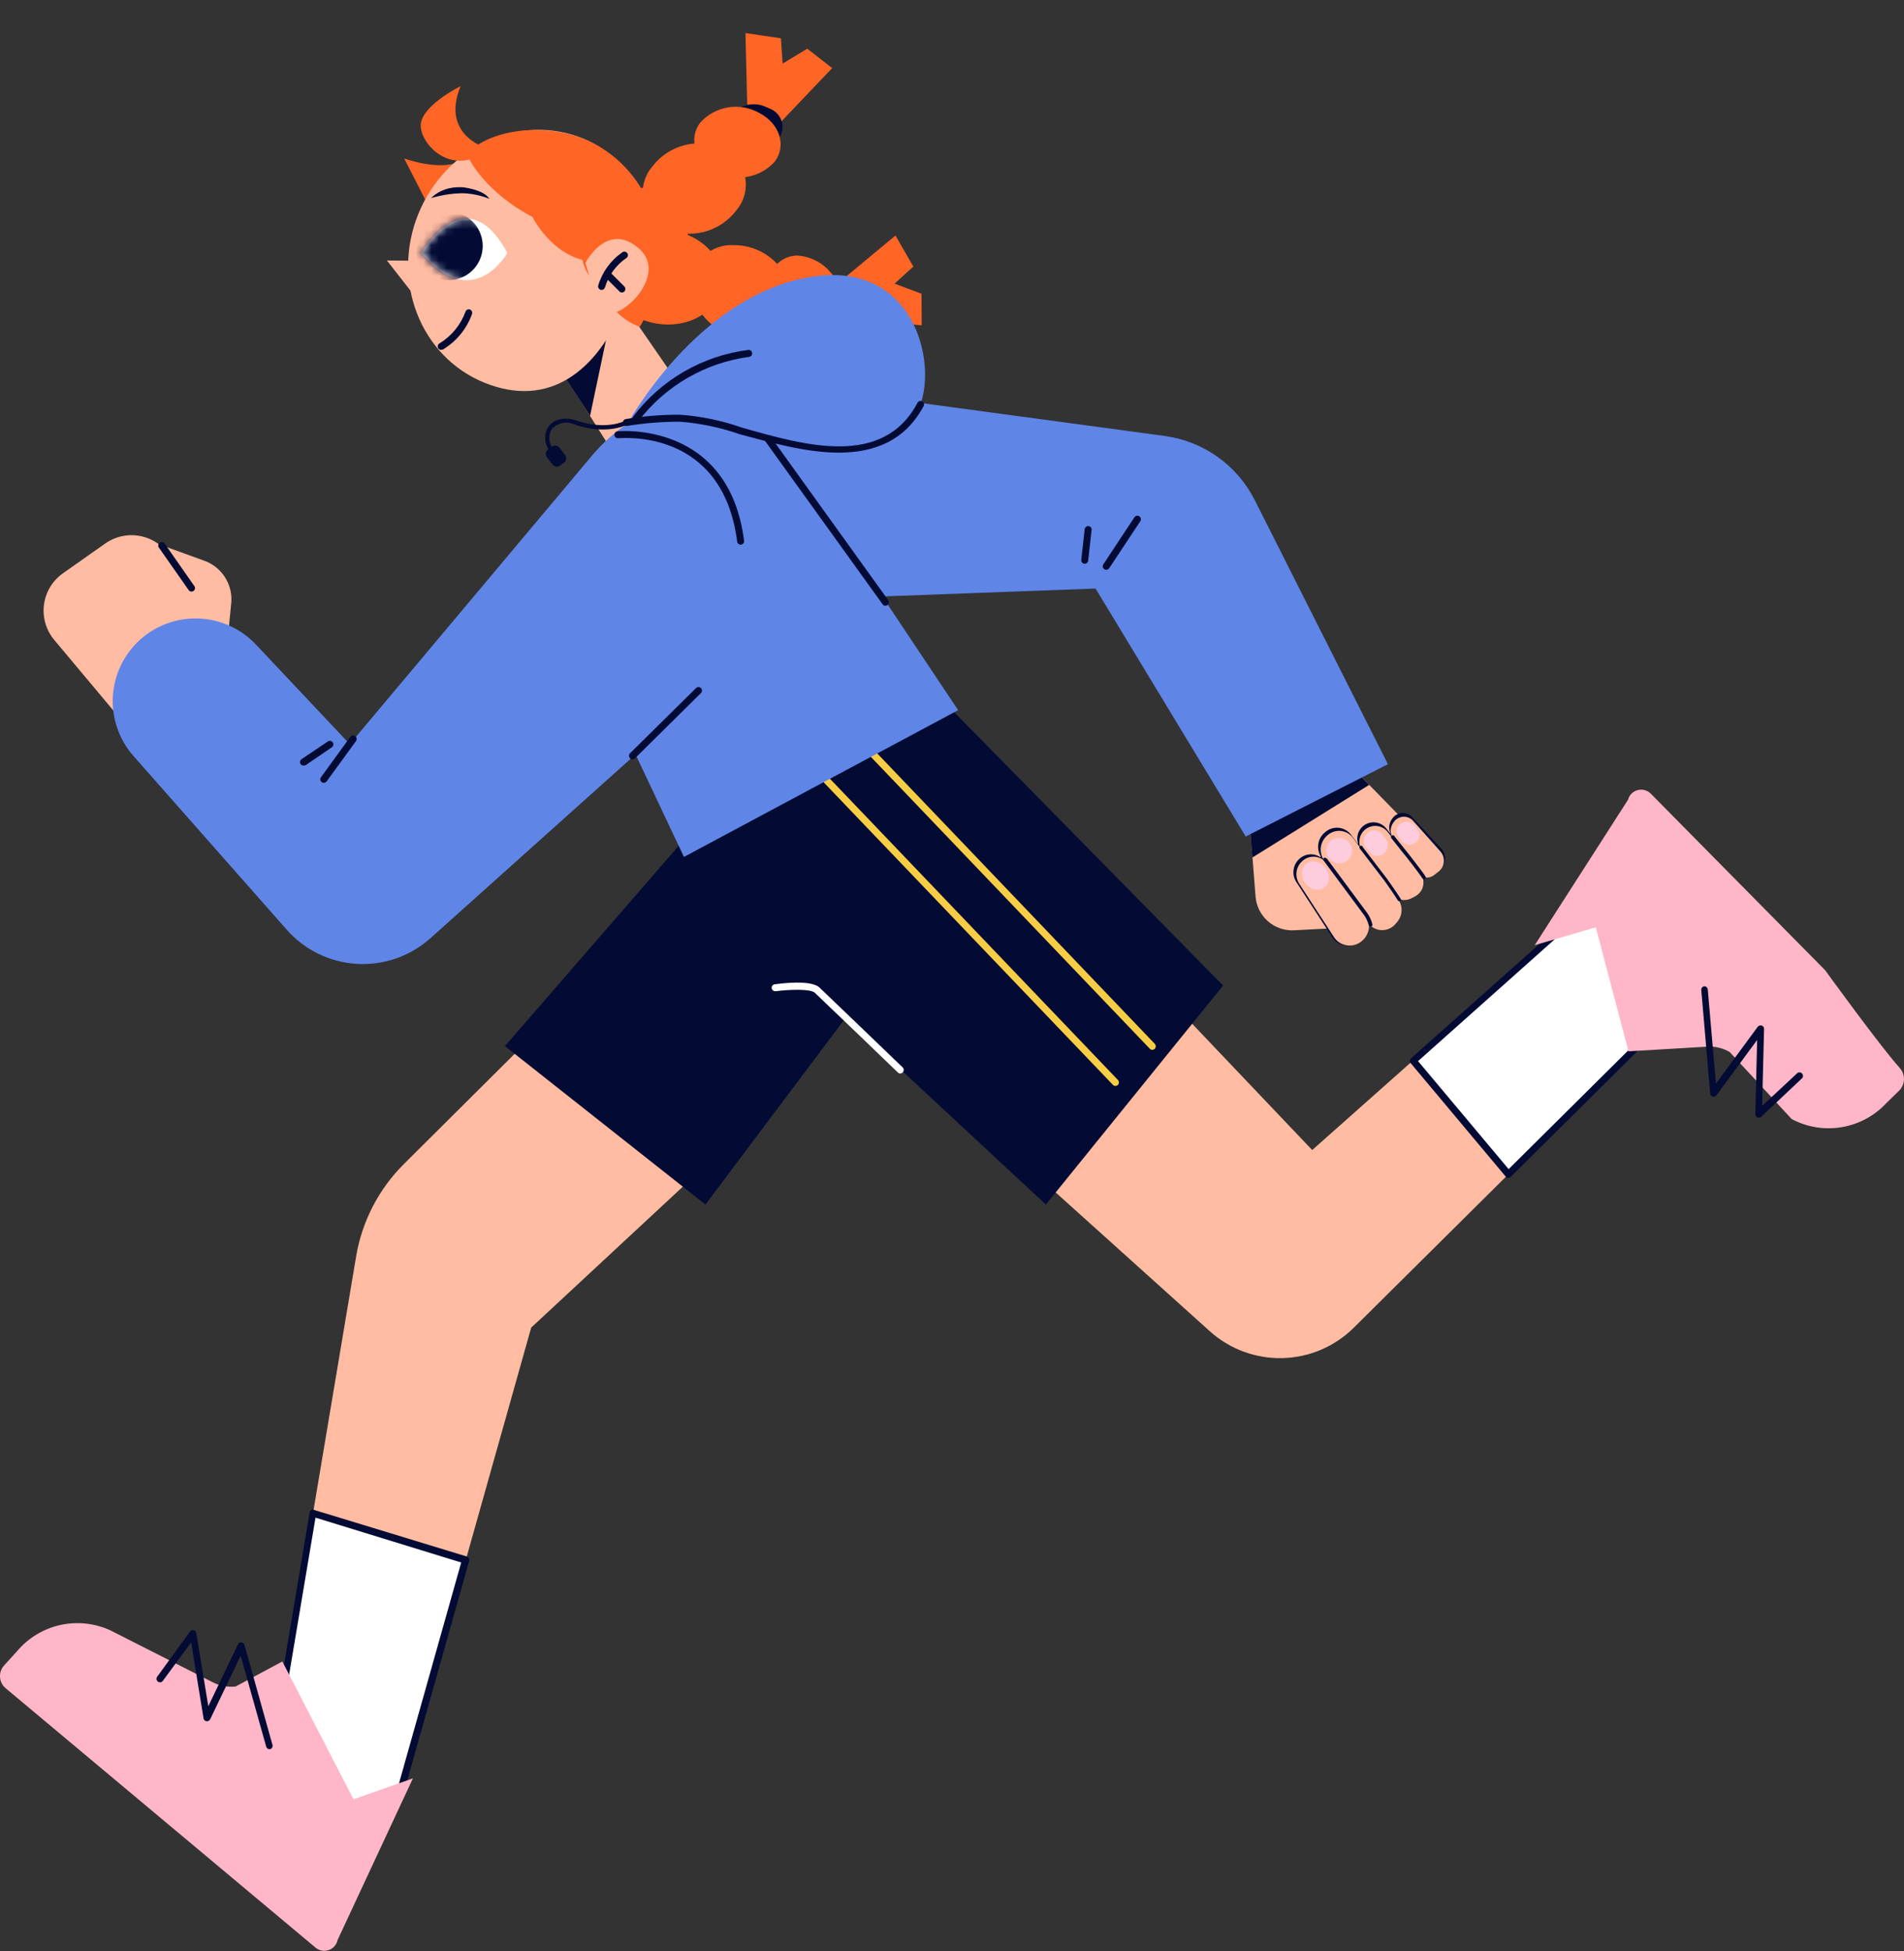 <?xml version="1.0" encoding="UTF-8"?> <svg xmlns="http://www.w3.org/2000/svg" width="245" height="251" viewBox="0 0 245 251" fill="none"><rect x="0" y="0" width="245" height="251" fill="#333333" stroke="none"/> <path d="M161.347 103.187L160.543 101.509L170.408 95.047L183.609 108.57L170.624 117.717L171.704 119.396L166.544 119.672C165.315 119.745 164.107 119.336 163.177 118.532C162.246 117.728 161.667 116.592 161.563 115.368L160.507 101.856L161.347 103.187Z" fill="#FFBCA2"></path> <path d="M160.542 101.509L170.407 95.059L176.18 100.969L161.154 110.308L160.494 101.856L161.346 103.187L160.542 101.509Z" fill="#030B34"></path> <path d="M52.005 20.383C52.005 20.383 56.469 22.025 59.109 20.802C61.749 19.58 55.377 26.965 55.377 26.965L52.005 20.383Z" fill="#FF6525"></path> <path d="M79.919 38.652L87.168 49.154L78.563 57.69L70.594 45.054L79.919 38.652Z" fill="#FFBCA2"></path> <path d="M72.05 47.488L78.062 43.352L75.926 53.494L72.05 47.488Z" fill="#030B34"></path> <path d="M80.349 39.191C83.853 30.523 83.277 21.208 75.068 17.839C66.859 14.47 57.342 18.858 53.826 27.526C50.31 36.194 54.126 45.916 62.347 49.237C70.568 52.558 76.832 47.859 80.349 39.191Z" fill="#FFBCA2"></path> <path d="M53.658 33.544L49.782 33.508L54.234 39.191L53.658 33.544Z" fill="#FFBCA2"></path> <path d="M54.236 32.539C54.236 32.539 59.961 22.625 65.277 32.539C65.277 32.587 60.813 40.404 54.236 32.539Z" fill="white"></path> <path d="M62.961 19.182C62.961 19.182 56.588 17.624 59.264 11.09C59.264 11.09 54.848 13.248 54.2 15.633C53.552 18.019 57.932 23.234 62.961 19.182Z" fill="#FF6525"></path> <path d="M75.071 17.842C83.279 21.163 87.072 30.885 83.591 39.553C83.234 40.411 82.813 41.24 82.331 42.035C77.219 40.26 76.127 33.643 75.479 33.547C70.906 32.731 68.506 27.9 68.506 27.9C62.769 24.927 60.105 20.503 60.105 19.628C64.329 15.935 71.182 16.271 75.071 17.842Z" fill="#FF6525"></path> <path d="M108.185 36.143L115.227 30.298L117.526 34.296L115.108 36.486L118.576 37.788L118.6 41.849L108.746 40.928L108.185 36.143Z" fill="#FF6525"></path> <path d="M78.302 36.854C77.295 33.498 79.618 30.294 83.556 29.645C87.494 28.996 91.586 31.1 92.647 34.408C93.709 37.717 91.341 40.979 87.403 41.628C83.465 42.278 79.374 40.173 78.302 36.854Z" fill="#FF6525"></path> <path d="M101.816 37.317C101.411 35.647 100.45 34.164 99.09 33.112C97.731 32.061 96.053 31.503 94.335 31.532C93.555 31.498 92.777 31.643 92.061 31.955C91.345 32.266 90.71 32.737 90.203 33.33C89.695 33.924 89.33 34.625 89.133 35.38C88.937 36.136 88.915 36.926 89.07 37.692C89.469 39.373 90.432 40.868 91.798 41.926C93.164 42.984 94.852 43.544 96.58 43.51C97.361 43.54 98.138 43.392 98.853 43.076C99.569 42.761 100.203 42.287 100.707 41.69C101.212 41.093 101.574 40.389 101.766 39.632C101.958 38.874 101.975 38.083 101.816 37.317Z" fill="#FF6525"></path> <path d="M107.35 42.068L105.771 35.458C106.608 35.434 107.428 35.702 108.09 36.215C108.753 36.728 109.217 37.455 109.404 38.271L109.534 38.773C109.649 39.135 109.682 39.517 109.629 39.893C109.577 40.269 109.441 40.628 109.231 40.944C109.022 41.26 108.744 41.525 108.418 41.72C108.093 41.914 107.728 42.033 107.35 42.068Z" fill="#030B34"></path> <path d="M108.26 38.059C108.045 36.675 107.363 35.405 106.328 34.461C105.293 33.516 103.966 32.954 102.568 32.867C99.984 32.929 98.34 35.367 98.892 38.312C99.107 39.697 99.789 40.966 100.824 41.91C101.859 42.855 103.186 43.417 104.584 43.504C107.158 43.431 108.823 40.995 108.26 38.059Z" fill="#FF6525"></path> <path d="M96.147 13.401L95.923 4.252L100.486 4.925L100.706 8.18L103.877 6.265L107.079 8.762L100.25 15.926L96.147 13.401Z" fill="#FF6525"></path> <path d="M78.189 37.294C74.931 36.005 73.855 32.197 75.786 28.704C77.717 25.21 81.904 23.303 85.159 24.52C88.413 25.737 89.507 29.617 87.576 33.11C85.645 36.603 81.458 38.51 78.189 37.294Z" fill="#FF6525"></path> <path d="M93.122 19.128C91.56 18.41 89.801 18.246 88.133 18.661C86.465 19.077 84.988 20.048 83.945 21.415C83.436 22.006 83.068 22.706 82.869 23.461C82.669 24.216 82.645 25.006 82.796 25.772C82.948 26.538 83.271 27.259 83.743 27.882C84.214 28.504 84.821 29.011 85.518 29.364C87.085 30.093 88.854 30.263 90.532 29.846C92.209 29.43 93.693 28.452 94.738 27.075C95.245 26.481 95.611 25.779 95.807 25.022C96.002 24.265 96.023 23.474 95.867 22.708C95.712 21.942 95.383 21.221 94.908 20.601C94.432 19.981 93.822 19.477 93.122 19.128Z" fill="#FF6525"></path> <path d="M100.279 17.728L94.112 14.871C94.613 14.199 95.331 13.722 96.144 13.52C96.957 13.318 97.815 13.404 98.572 13.763L99.047 13.972C99.402 14.105 99.722 14.317 99.984 14.591C100.247 14.865 100.444 15.194 100.563 15.555C100.681 15.915 100.717 16.297 100.668 16.674C100.619 17.05 100.486 17.41 100.279 17.728Z" fill="#030B34"></path> <path d="M97.698 14.53C96.478 13.841 95.059 13.589 93.676 13.817C92.293 14.044 91.03 14.737 90.095 15.78C88.543 17.847 89.438 20.647 92.091 22.039C93.311 22.729 94.73 22.98 96.112 22.753C97.495 22.526 98.758 21.833 99.694 20.789C101.231 18.724 100.35 15.908 97.698 14.53Z" fill="#FF6525"></path> <path d="M75.325 33.819C75.325 33.819 78.181 28.268 82.346 32.092C85.946 35.437 79.874 41.575 77.221 40.257L75.325 33.819Z" fill="#FFBCA2"></path> <path d="M77.413 37.298C77.517 37.297 77.617 37.261 77.698 37.196C77.779 37.13 77.835 37.039 77.857 36.938C78.312 35.414 79.278 34.094 80.593 33.197C80.643 33.166 80.687 33.124 80.721 33.076C80.755 33.027 80.779 32.972 80.791 32.914C80.803 32.855 80.804 32.795 80.793 32.737C80.781 32.679 80.758 32.623 80.725 32.574C80.659 32.475 80.556 32.406 80.44 32.381C80.323 32.356 80.202 32.378 80.101 32.442C78.591 33.473 77.485 34.994 76.969 36.746C76.947 36.863 76.971 36.985 77.035 37.085C77.1 37.185 77.201 37.257 77.317 37.286L77.413 37.298Z" fill="#030B34"></path> <path d="M80.02 37.622C80.08 37.624 80.14 37.613 80.196 37.591C80.252 37.568 80.302 37.534 80.344 37.49C80.424 37.404 80.469 37.291 80.469 37.173C80.469 37.055 80.424 36.942 80.344 36.855L78.688 35.201C78.601 35.121 78.488 35.076 78.37 35.076C78.252 35.076 78.138 35.121 78.052 35.201C78.009 35.242 77.976 35.291 77.953 35.346C77.93 35.401 77.918 35.459 77.918 35.518C77.918 35.578 77.93 35.636 77.953 35.691C77.976 35.745 78.009 35.795 78.052 35.836L79.708 37.49C79.748 37.534 79.796 37.568 79.85 37.59C79.903 37.613 79.962 37.624 80.02 37.622Z" fill="#030B34"></path> <path d="M56.781 44.97C56.848 44.981 56.917 44.981 56.985 44.97C58.728 43.922 60.055 42.304 60.741 40.391C60.78 40.278 60.773 40.154 60.721 40.046C60.669 39.939 60.577 39.856 60.465 39.815C60.41 39.796 60.352 39.788 60.293 39.792C60.235 39.795 60.178 39.811 60.126 39.836C60.074 39.862 60.027 39.897 59.988 39.941C59.95 39.985 59.92 40.036 59.901 40.091C59.283 41.777 58.117 43.208 56.589 44.155C56.493 44.196 56.415 44.269 56.368 44.361C56.32 44.453 56.307 44.559 56.33 44.66C56.353 44.762 56.41 44.852 56.493 44.915C56.575 44.978 56.677 45.01 56.781 45.006V44.97Z" fill="#030B34"></path> <mask id="mask0_1443_19621" style="mask-type:alpha" maskUnits="userSpaceOnUse" x="54" y="28" width="12" height="9"> <path d="M54.24 32.539C54.24 32.539 59.965 22.625 65.281 32.539C65.281 32.587 60.817 40.404 54.24 32.539Z" fill="white"></path> </mask> <g mask="url(#mask0_1443_19621)"> <path d="M53.28 31.638C53.28 32.511 53.539 33.364 54.025 34.09C54.51 34.815 55.2 35.38 56.007 35.714C56.814 36.048 57.702 36.136 58.558 35.965C59.415 35.795 60.202 35.375 60.82 34.758C61.437 34.141 61.858 33.355 62.028 32.499C62.199 31.643 62.111 30.756 61.777 29.95C61.443 29.144 60.877 28.455 60.151 27.97C59.424 27.485 58.57 27.227 57.697 27.227C56.526 27.227 55.402 27.691 54.574 28.519C53.746 29.346 53.28 30.468 53.28 31.638Z" fill="#030B34"></path> </g> <path d="M15.508 92.504L6.975 82.314C6.455 81.692 6.069 80.969 5.843 80.19C5.616 79.411 5.553 78.594 5.658 77.79C5.763 76.986 6.033 76.212 6.452 75.518C6.871 74.823 7.429 74.223 8.092 73.754L13.54 69.918C14.216 69.443 14.984 69.115 15.795 68.957C16.606 68.799 17.441 68.812 18.246 68.998C19.051 69.183 19.808 69.536 20.467 70.034C21.127 70.531 21.674 71.161 22.073 71.884L27.27 81.331L15.508 92.504Z" fill="#FFBCA2"></path> <path d="M29.343 81.776L29.775 77.364C29.832 76.194 29.498 75.038 28.827 74.077C28.156 73.116 27.186 72.404 26.067 72.053L19.094 69.523L24.183 81.212L29.343 81.776Z" fill="#FFBCA2"></path> <path d="M68.846 132.957L51.972 149.741C48.734 152.96 46.586 157.11 45.828 161.61L35.866 220.918L51.552 230.449L68.354 170.781L91.156 149.597L68.846 132.957Z" fill="#FFBCA2"></path> <path d="M130.086 148.218L155.673 171.249C158.231 173.553 161.576 174.791 165.02 174.708C168.464 174.626 171.746 173.229 174.191 170.805L212.223 133.077L201.253 119.17L168.85 147.943L146.048 123.965L130.086 148.218Z" fill="#FFBCA2"></path> <path d="M157.383 126.781L122.579 91.414L88.376 107.599L64.973 134.573L90.776 154.954L108.778 130.977L134.58 154.954L157.383 126.781Z" fill="#030B34"></path> <path d="M148.275 135.052C148.363 135.051 148.449 135.024 148.522 134.974C148.595 134.925 148.652 134.855 148.687 134.774C148.721 134.693 148.731 134.603 148.716 134.517C148.7 134.43 148.66 134.349 148.599 134.285L112.487 96.509C112.446 96.466 112.397 96.432 112.343 96.409C112.289 96.385 112.231 96.372 112.172 96.371C112.113 96.37 112.054 96.381 111.999 96.402C111.944 96.424 111.894 96.456 111.851 96.497C111.809 96.538 111.775 96.587 111.751 96.641C111.727 96.695 111.715 96.753 111.714 96.812C111.712 96.871 111.723 96.93 111.744 96.985C111.766 97.04 111.798 97.09 111.839 97.132L147.951 134.908C147.992 134.954 148.042 134.99 148.098 135.015C148.153 135.04 148.214 135.053 148.275 135.052Z" fill="#F8CD46"></path> <path d="M143.535 139.694C143.652 139.689 143.763 139.642 143.847 139.562C143.93 139.477 143.977 139.363 143.977 139.244C143.977 139.125 143.93 139.011 143.847 138.926L106.703 100.083C106.662 100.04 106.614 100.006 106.559 99.983C106.505 99.959 106.447 99.947 106.388 99.945C106.329 99.944 106.27 99.955 106.215 99.976C106.16 99.998 106.11 100.03 106.067 100.071C106.025 100.112 105.991 100.161 105.967 100.215C105.944 100.269 105.931 100.327 105.93 100.386C105.929 100.445 105.939 100.504 105.961 100.559C105.982 100.614 106.014 100.664 106.055 100.706L143.199 139.55C143.241 139.597 143.293 139.634 143.351 139.659C143.409 139.684 143.472 139.696 143.535 139.694Z" fill="#F8CD46"></path> <path d="M76.211 58.566L45.008 95.73L32.922 82.903C31.013 80.881 28.389 79.684 25.609 79.567C22.828 79.451 20.113 80.424 18.041 82.279C15.953 84.156 14.69 86.779 14.525 89.58C14.361 92.381 15.31 95.134 17.165 97.241L36.895 119.6C38.032 120.89 39.414 121.942 40.961 122.697C42.507 123.451 44.188 123.892 45.906 123.994C47.624 124.097 49.345 123.859 50.971 123.294C52.596 122.729 54.093 121.848 55.377 120.703L81.779 97.049L88.008 110.237L123.292 91.355L113.535 76.728L140.97 75.709L160.292 107.611L178.594 98.308L161.456 64.332C160.34 62.122 158.702 60.217 156.685 58.779C154.667 57.343 152.33 56.417 149.875 56.084L96.661 48.891L87.132 51.552C82.868 52.739 79.062 55.183 76.211 58.566Z" fill="#5F85E7"></path> <path d="M80.6 54.765C80.6 54.765 89.709 37.813 104.603 35.583C119.497 33.353 121.405 50.773 116.88 54.453C107.759 61.778 94.33 53.722 87.537 53.722C85.197 53.846 82.874 54.195 80.6 54.765Z" fill="#5F85E7"></path> <path d="M81.816 54.321C81.885 54.321 81.954 54.304 82.017 54.273C82.079 54.242 82.133 54.197 82.176 54.141C83.893 51.9 86.037 50.018 88.483 48.605C90.93 47.192 93.631 46.274 96.433 45.905C96.54 45.881 96.635 45.819 96.7 45.731C96.765 45.642 96.796 45.534 96.788 45.424C96.779 45.315 96.731 45.212 96.653 45.136C96.574 45.059 96.471 45.013 96.361 45.006C93.425 45.367 90.592 46.316 88.031 47.794C85.471 49.273 83.234 51.252 81.456 53.614C81.42 53.66 81.394 53.713 81.379 53.77C81.364 53.826 81.36 53.885 81.368 53.943C81.376 54.001 81.395 54.057 81.424 54.107C81.454 54.158 81.493 54.202 81.54 54.237C81.62 54.294 81.717 54.323 81.816 54.321Z" fill="#030B34"></path> <path d="M113.932 77.928C114.024 77.926 114.113 77.892 114.184 77.832C114.232 77.799 114.273 77.756 114.305 77.706C114.337 77.657 114.358 77.601 114.368 77.543C114.379 77.485 114.377 77.426 114.364 77.368C114.351 77.311 114.326 77.257 114.292 77.209L99.134 56.133C99.06 56.039 98.954 55.976 98.835 55.958C98.717 55.941 98.596 55.969 98.498 56.037C98.451 56.071 98.41 56.115 98.38 56.165C98.349 56.215 98.329 56.271 98.32 56.328C98.311 56.386 98.314 56.446 98.328 56.503C98.342 56.56 98.367 56.613 98.402 56.66L113.536 77.688C113.574 77.76 113.631 77.82 113.701 77.862C113.771 77.904 113.85 77.927 113.932 77.928Z" fill="#030B34"></path> <path d="M81.393 97.684C81.51 97.681 81.622 97.634 81.705 97.552L90.19 89.16C90.276 89.077 90.326 88.964 90.328 88.845C90.33 88.725 90.285 88.61 90.202 88.524C90.12 88.439 90.006 88.389 89.887 88.387C89.767 88.385 89.652 88.43 89.566 88.512L81.069 96.904C81.027 96.946 80.993 96.995 80.97 97.05C80.947 97.104 80.935 97.163 80.935 97.222C80.935 97.281 80.947 97.34 80.97 97.395C80.993 97.449 81.027 97.499 81.069 97.54C81.11 97.585 81.16 97.622 81.216 97.647C81.272 97.671 81.332 97.684 81.393 97.684Z" fill="#030B34"></path> <path d="M142.341 73.301C142.417 73.3 142.491 73.281 142.558 73.246C142.625 73.211 142.682 73.159 142.725 73.097L146.734 67.043C146.797 66.942 146.819 66.82 146.795 66.704C146.77 66.588 146.701 66.485 146.602 66.419C146.553 66.385 146.498 66.362 146.44 66.35C146.382 66.337 146.322 66.337 146.264 66.348C146.206 66.359 146.151 66.382 146.102 66.415C146.052 66.447 146.01 66.49 145.977 66.539L141.969 72.605C141.905 72.706 141.883 72.827 141.908 72.944C141.932 73.061 142.002 73.163 142.101 73.229C142.172 73.276 142.256 73.301 142.341 73.301Z" fill="#030B34"></path> <path d="M139.576 72.521C139.686 72.522 139.792 72.481 139.874 72.408C139.956 72.335 140.008 72.234 140.02 72.125L140.464 68.169C140.473 68.111 140.469 68.051 140.453 67.994C140.438 67.937 140.41 67.883 140.373 67.837C140.336 67.791 140.29 67.753 140.237 67.726C140.185 67.698 140.127 67.682 140.068 67.677C139.951 67.667 139.834 67.703 139.743 67.776C139.651 67.85 139.591 67.957 139.576 68.073L139.132 72.017C139.119 72.136 139.153 72.256 139.227 72.35C139.301 72.445 139.409 72.506 139.528 72.521H139.576Z" fill="#030B34"></path> <path d="M115.836 138.098C115.897 138.098 115.957 138.085 116.013 138.06C116.069 138.035 116.119 137.999 116.16 137.954C116.243 137.869 116.289 137.755 116.289 137.636C116.289 137.518 116.243 137.404 116.16 137.319C116.064 137.223 106.559 128.087 105.455 127.044C104.351 126.001 100.462 126.517 99.682 126.625C99.624 126.632 99.567 126.651 99.516 126.681C99.465 126.71 99.42 126.749 99.384 126.796C99.349 126.843 99.323 126.897 99.308 126.954C99.293 127.011 99.29 127.07 99.298 127.128C99.319 127.244 99.382 127.347 99.475 127.418C99.569 127.489 99.685 127.523 99.802 127.512C101.566 127.284 104.291 127.188 104.843 127.704C105.959 128.747 115.44 137.87 115.536 137.966C115.615 138.048 115.722 138.095 115.836 138.098Z" fill="white"></path> <path d="M41.66 100.705C41.732 100.703 41.803 100.685 41.868 100.652C41.932 100.619 41.988 100.571 42.032 100.513L45.824 95.31C45.886 95.213 45.908 95.096 45.887 94.983C45.865 94.87 45.802 94.769 45.709 94.7C45.617 94.632 45.501 94.601 45.387 94.614C45.272 94.627 45.167 94.683 45.092 94.771L41.3 99.986C41.231 100.084 41.203 100.204 41.221 100.323C41.239 100.441 41.301 100.548 41.396 100.621C41.475 100.671 41.566 100.7 41.66 100.705Z" fill="#030B34"></path> <path d="M39.127 98.474C39.216 98.475 39.303 98.45 39.379 98.402L42.727 96.112C42.816 96.041 42.876 95.939 42.893 95.826C42.911 95.714 42.885 95.599 42.822 95.504C42.758 95.409 42.662 95.341 42.551 95.314C42.44 95.287 42.323 95.302 42.223 95.357L38.803 97.659C38.706 97.727 38.639 97.83 38.616 97.946C38.594 98.062 38.618 98.183 38.683 98.282C38.729 98.355 38.796 98.412 38.875 98.446C38.955 98.48 39.042 98.49 39.127 98.474Z" fill="#030B34"></path> <path d="M95.361 70.062C95.42 70.054 95.476 70.035 95.528 70.006C95.579 69.977 95.623 69.937 95.659 69.891C95.695 69.844 95.721 69.79 95.736 69.733C95.751 69.676 95.754 69.617 95.745 69.558C93.765 54.093 79.604 55.471 79.46 55.483C79.401 55.49 79.345 55.508 79.293 55.536C79.242 55.564 79.197 55.602 79.16 55.647C79.123 55.693 79.096 55.745 79.079 55.802C79.063 55.858 79.057 55.917 79.064 55.975C79.07 56.033 79.088 56.09 79.116 56.141C79.144 56.193 79.182 56.238 79.228 56.275C79.273 56.311 79.326 56.339 79.382 56.355C79.438 56.372 79.497 56.377 79.556 56.371C80.108 56.371 92.985 55.088 94.857 69.678C94.865 69.737 94.884 69.793 94.913 69.844C94.943 69.895 94.982 69.94 95.029 69.976C95.076 70.011 95.129 70.037 95.186 70.052C95.243 70.067 95.303 70.07 95.361 70.062Z" fill="#030B34"></path> <path d="M194.089 151.057L181.847 136.455L201.253 119.167L211.227 114.947L212.223 133.074L194.089 151.057Z" fill="white"></path> <path d="M194.089 151.513C194.147 151.513 194.204 151.501 194.258 151.479C194.312 151.456 194.36 151.423 194.401 151.381L212.535 133.398C212.581 133.356 212.617 133.303 212.64 133.245C212.663 133.187 212.672 133.124 212.667 133.062L211.682 114.935C211.679 114.862 211.657 114.791 211.62 114.728C211.582 114.665 211.529 114.613 211.466 114.576C211.402 114.546 211.333 114.531 211.262 114.531C211.192 114.531 211.122 114.546 211.058 114.576L201.073 118.808C201.029 118.824 200.989 118.849 200.953 118.879L181.547 136.167C181.465 136.25 181.419 136.362 181.419 136.479C181.419 136.595 181.465 136.708 181.547 136.791L193.789 151.405C193.873 151.496 193.989 151.551 194.113 151.561L194.089 151.513ZM211.766 132.894L194.125 150.398L182.471 136.503L201.493 119.551L210.818 115.607L211.766 132.894Z" fill="#030B34"></path> <path d="M59.938 200.667L51.549 230.435L44.684 234.835L35.863 220.904L40.279 194.625L59.938 200.667Z" fill="white"></path> <path d="M44.68 235.276C44.765 235.276 44.849 235.251 44.92 235.204L51.785 230.816C51.877 230.753 51.945 230.66 51.977 230.553L60.377 200.785C60.405 200.672 60.389 200.553 60.334 200.451C60.278 200.349 60.187 200.272 60.077 200.233L40.419 194.239C40.361 194.213 40.297 194.199 40.233 194.199C40.169 194.199 40.106 194.213 40.047 194.239C39.994 194.274 39.948 194.32 39.913 194.374C39.878 194.427 39.854 194.487 39.843 194.551L35.427 220.83C35.415 220.883 35.415 220.938 35.425 220.992C35.435 221.045 35.456 221.096 35.487 221.141L44.308 235.072C44.34 235.122 44.383 235.164 44.432 235.197C44.482 235.23 44.537 235.253 44.596 235.264L44.68 235.276ZM51.124 230.181L44.776 234.245L36.291 220.854L40.599 195.234L59.345 201L51.124 230.181Z" fill="#030B34"></path> <path d="M53.133 228.769L43.448 249.546C43.389 249.841 43.255 250.116 43.058 250.345C42.861 250.573 42.609 250.747 42.325 250.85C42.042 250.952 41.736 250.98 41.439 250.93C41.142 250.88 40.862 250.754 40.627 250.565L0.627 217.092C0.243 216.722 0.018 216.218 0 215.685C-0.018 215.152 0.173 214.634 0.531 214.239L2.199 212.405C3.631 210.707 5.58 209.527 7.748 209.044C9.916 208.561 12.183 208.802 14.201 209.731L27.402 216.421C28.305 216.88 29.324 217.064 30.33 216.948L36.331 213.735L45.488 231.467L53.133 228.769Z" fill="#FFB6C8"></path> <path d="M197.483 121.587L209.485 102.885C209.562 102.594 209.712 102.329 209.921 102.113C210.13 101.898 210.392 101.74 210.68 101.654C210.968 101.569 211.273 101.559 211.566 101.625C211.859 101.692 212.13 101.832 212.353 102.033L234.855 124.812C234.855 124.812 241.828 134.451 244.444 137.376C244.799 137.767 244.996 138.275 244.996 138.803C244.996 139.33 244.799 139.839 244.444 140.229L242.668 141.968C241.145 143.58 239.134 144.648 236.944 145.008C234.754 145.367 232.507 144.998 230.547 143.958L222.578 135.338C221.704 134.826 220.697 134.584 219.686 134.643L209.545 135.242L205.344 119.285L197.483 121.587Z" fill="#FFB6C8"></path> <path d="M219.442 126.898L219.324 126.876C219.265 126.88 219.208 126.896 219.155 126.923C219.102 126.95 219.056 126.987 219.018 127.032C218.979 127.077 218.951 127.129 218.933 127.185C218.915 127.242 218.909 127.301 218.915 127.36L220.058 140.668C220.064 140.76 220.099 140.847 220.158 140.918C220.217 140.988 220.297 141.038 220.387 141.06C220.475 141.083 220.568 141.08 220.654 141.051C220.74 141.022 220.815 140.967 220.87 140.895L226.102 133.782L225.871 143.316C225.866 143.406 225.889 143.494 225.935 143.57C225.982 143.647 226.05 143.707 226.132 143.744C226.213 143.78 226.302 143.792 226.389 143.778C226.476 143.764 226.558 143.725 226.623 143.666L231.798 138.788C231.853 138.751 231.9 138.704 231.935 138.648C231.97 138.592 231.993 138.529 232.001 138.463C232.009 138.398 232.003 138.331 231.983 138.268C231.963 138.205 231.93 138.147 231.885 138.099C231.841 138.05 231.786 138.011 231.725 137.986C231.664 137.96 231.598 137.948 231.532 137.951C231.466 137.953 231.401 137.97 231.342 138C231.283 138.029 231.232 138.072 231.191 138.124L226.743 142.261L226.993 132.364C226.998 132.269 226.972 132.175 226.919 132.097C226.865 132.018 226.787 131.96 226.697 131.93C226.605 131.897 226.505 131.895 226.411 131.924C226.318 131.952 226.236 132.01 226.178 132.088L220.8 139.393L219.749 127.273C219.739 127.188 219.704 127.108 219.65 127.041C219.595 126.975 219.523 126.925 219.442 126.898Z" fill="#030B34"></path> <path d="M167.274 110.418C167.642 110.107 168.104 109.926 168.586 109.904C169.068 109.883 169.543 110.021 169.938 110.298C169.92 110.247 169.92 110.192 169.938 110.142C169.649 109.649 169.545 109.068 169.647 108.506C169.748 107.943 170.047 107.435 170.49 107.073C170.725 106.859 171.002 106.696 171.303 106.595C171.604 106.494 171.923 106.457 172.239 106.486C172.556 106.515 172.863 106.611 173.14 106.765C173.417 106.92 173.659 107.131 173.851 107.385L174.739 108.583C174.727 108.544 174.727 108.503 174.739 108.464C174.599 107.994 174.629 107.491 174.823 107.041C175.017 106.592 175.364 106.225 175.801 106.005C176.239 105.785 176.74 105.726 177.217 105.838C177.695 105.95 178.117 106.226 178.411 106.617L178.891 107.217C178.885 107.185 178.885 107.152 178.891 107.121C178.77 106.818 178.731 106.489 178.78 106.166C178.828 105.844 178.962 105.54 179.167 105.287C179.305 105.088 179.485 104.922 179.694 104.801C179.904 104.68 180.138 104.607 180.379 104.587C180.62 104.568 180.863 104.602 181.089 104.688C181.315 104.774 181.52 104.908 181.687 105.083L185.54 109.255C185.694 109.446 185.808 109.667 185.875 109.903C185.943 110.139 185.962 110.386 185.931 110.63C185.901 110.874 185.822 111.109 185.699 111.322C185.576 111.534 185.412 111.72 185.216 111.868L184.736 112.252C184.396 112.522 183.968 112.655 183.536 112.624C183.546 112.665 183.542 112.709 183.525 112.748C183.507 112.787 183.477 112.819 183.44 112.839C183.404 112.857 183.365 112.867 183.326 112.867C183.286 112.867 183.247 112.857 183.212 112.839C183.318 113.287 183.271 113.758 183.08 114.177C182.889 114.596 182.564 114.939 182.155 115.153L181.687 115.405C181.261 115.633 180.767 115.701 180.295 115.597C180.295 115.635 180.285 115.673 180.266 115.707C180.247 115.74 180.22 115.768 180.187 115.789C180.137 115.807 180.082 115.807 180.031 115.789C180.279 116.222 180.386 116.721 180.337 117.217C180.287 117.714 180.084 118.182 179.755 118.558L179.611 118.738C179.228 119.205 178.678 119.504 178.078 119.574C177.478 119.643 176.874 119.477 176.395 119.109C176.352 119.15 176.297 119.175 176.239 119.181C176.167 119.176 176.099 119.147 176.047 119.097C176.038 119.509 175.934 119.913 175.743 120.277C175.551 120.641 175.277 120.955 174.943 121.196C174.673 121.393 174.366 121.534 174.04 121.61C173.714 121.685 173.377 121.693 173.048 121.634C172.718 121.574 172.405 121.448 172.126 121.264C171.847 121.079 171.609 120.84 171.426 120.56L166.806 113.463C166.496 112.986 166.372 112.413 166.459 111.851C166.545 111.29 166.835 110.779 167.274 110.418Z" fill="#030B34"></path> <path d="M34.629 225.017H34.749C34.806 225.002 34.859 224.975 34.906 224.939C34.953 224.903 34.992 224.858 35.021 224.807C35.05 224.755 35.068 224.699 35.075 224.64C35.082 224.582 35.077 224.522 35.061 224.466L31.46 211.602C31.438 211.513 31.387 211.433 31.316 211.375C31.244 211.317 31.156 211.283 31.064 211.278C30.974 211.271 30.883 211.291 30.804 211.336C30.725 211.381 30.661 211.448 30.62 211.53L26.804 219.49L25.256 210.079C25.244 209.991 25.205 209.908 25.145 209.841C25.085 209.775 25.007 209.728 24.92 209.708C24.834 209.687 24.744 209.692 24.661 209.722C24.578 209.752 24.505 209.805 24.452 209.875L20.275 215.63C20.227 215.676 20.19 215.731 20.166 215.793C20.142 215.854 20.132 215.92 20.136 215.986C20.14 216.052 20.158 216.116 20.189 216.175C20.221 216.233 20.264 216.283 20.317 216.323C20.37 216.363 20.431 216.39 20.496 216.404C20.561 216.418 20.627 216.417 20.692 216.403C20.756 216.388 20.817 216.36 20.869 216.319C20.922 216.279 20.965 216.228 20.995 216.169L24.596 211.278L26.192 221.049C26.204 221.143 26.247 221.23 26.315 221.298C26.382 221.365 26.47 221.408 26.564 221.42C26.66 221.435 26.759 221.419 26.845 221.374C26.932 221.328 27.001 221.256 27.044 221.169L30.968 212.992L34.257 224.705C34.283 224.787 34.332 224.86 34.398 224.915C34.464 224.97 34.544 225.005 34.629 225.017Z" fill="#030B34"></path> <path d="M167.169 113.665L171.657 120.558C171.835 120.83 172.067 121.063 172.338 121.242C172.609 121.422 172.914 121.544 173.233 121.603C173.553 121.661 173.882 121.654 174.199 121.581C174.516 121.509 174.815 121.373 175.077 121.182C175.355 120.986 175.591 120.737 175.771 120.45C175.951 120.162 176.072 119.842 176.127 119.507C176.181 119.172 176.169 118.83 176.09 118.5C176.01 118.17 175.866 117.859 175.665 117.585L170.697 111.039C170.523 110.81 170.303 110.619 170.052 110.477C169.801 110.336 169.523 110.247 169.237 110.217C168.95 110.186 168.66 110.215 168.385 110.301C168.11 110.387 167.855 110.528 167.637 110.716C167.212 111.066 166.93 111.559 166.843 112.102C166.757 112.645 166.873 113.201 167.169 113.665Z" fill="#FFBCA2"></path> <path d="M174.094 107.779L179.927 115.692C180.228 116.128 180.376 116.652 180.348 117.181C180.32 117.71 180.117 118.215 179.771 118.617L179.627 118.785C179.413 119.061 179.136 119.283 178.821 119.434C178.505 119.584 178.158 119.659 177.809 119.652C177.459 119.645 177.116 119.557 176.806 119.394C176.497 119.23 176.23 118.997 176.027 118.713L170.338 110.62C170.016 110.133 169.884 109.544 169.966 108.966C170.047 108.388 170.338 107.859 170.782 107.479C171.012 107.266 171.284 107.103 171.581 107.001C171.878 106.9 172.193 106.862 172.505 106.89C172.818 106.918 173.121 107.012 173.395 107.165C173.669 107.318 173.907 107.528 174.094 107.779Z" fill="#FFBCA2"></path> <path d="M175.581 106.781C175.216 107.116 174.985 107.571 174.93 108.062C174.875 108.553 174.999 109.048 175.281 109.455L178.965 114.861C179.248 115.286 179.678 115.59 180.172 115.716C180.666 115.842 181.189 115.781 181.641 115.545L182.097 115.305C182.365 115.163 182.597 114.963 182.778 114.72C182.959 114.477 183.084 114.197 183.143 113.9C183.203 113.603 183.196 113.297 183.123 113.003C183.05 112.709 182.913 112.435 182.721 112.2L178.569 107.033C178.396 106.811 178.179 106.627 177.931 106.493C177.683 106.358 177.411 106.277 177.13 106.253C176.849 106.23 176.567 106.264 176.3 106.355C176.033 106.446 175.788 106.591 175.581 106.781Z" fill="#FFBCA2"></path> <path d="M179.349 105.741C179.109 106.036 178.969 106.399 178.949 106.779C178.93 107.158 179.032 107.534 179.241 107.851L182.373 112.263C182.499 112.435 182.658 112.578 182.843 112.684C183.027 112.79 183.231 112.857 183.442 112.879C183.654 112.902 183.867 112.88 184.07 112.815C184.272 112.75 184.459 112.644 184.618 112.503L185.086 112.143C185.276 111.998 185.436 111.816 185.555 111.608C185.674 111.4 185.751 111.17 185.78 110.932C185.809 110.694 185.79 110.453 185.724 110.222C185.659 109.992 185.548 109.777 185.398 109.59L181.797 105.549C181.634 105.381 181.435 105.252 181.216 105.169C180.997 105.086 180.762 105.053 180.528 105.071C180.294 105.09 180.067 105.159 179.864 105.275C179.66 105.391 179.484 105.55 179.349 105.741Z" fill="#FFBCA2"></path> <path d="M167.953 113.609C167.321 112.758 167.396 111.633 168.12 111.097C168.844 110.56 169.943 110.815 170.575 111.666C171.207 112.517 171.132 113.642 170.408 114.178C169.684 114.715 168.585 114.46 167.953 113.609Z" fill="#FFCCDE"></path> <path d="M173.791 108.629C173.941 108.91 174.006 109.23 173.978 109.548C173.951 109.866 173.831 110.169 173.635 110.421C173.439 110.673 173.174 110.863 172.872 110.968C172.57 111.072 172.244 111.088 171.934 111.012C171.624 110.936 171.342 110.772 171.123 110.539C170.904 110.307 170.756 110.016 170.699 109.702C170.642 109.388 170.676 109.064 170.799 108.77C170.922 108.475 171.127 108.222 171.39 108.041C171.789 107.812 172.261 107.745 172.709 107.854C173.156 107.963 173.543 108.241 173.791 108.629Z" fill="#FFCCDE"></path> <path d="M178.091 107.695C178.25 107.827 178.377 107.993 178.462 108.181C178.547 108.369 178.588 108.574 178.581 108.78C178.575 108.987 178.521 109.189 178.425 109.371C178.329 109.554 178.192 109.712 178.025 109.833C177.858 109.955 177.665 110.037 177.462 110.073C177.258 110.108 177.049 110.097 176.851 110.04C176.652 109.983 176.47 109.882 176.316 109.743C176.163 109.605 176.044 109.433 175.967 109.242C175.808 109.11 175.681 108.944 175.596 108.756C175.511 108.568 175.47 108.363 175.476 108.156C175.483 107.95 175.536 107.748 175.633 107.566C175.729 107.383 175.866 107.225 176.033 107.104C176.2 106.982 176.393 106.9 176.596 106.864C176.799 106.829 177.008 106.84 177.207 106.897C177.405 106.954 177.588 107.055 177.742 107.194C177.895 107.332 178.014 107.504 178.091 107.695Z" fill="#FFCCDE"></path> <path d="M182.185 106.484C182.335 106.603 182.455 106.753 182.535 106.922C182.615 107.092 182.654 107.277 182.648 107.464C182.642 107.65 182.591 107.832 182.5 107.997C182.409 108.162 182.28 108.305 182.122 108.414C181.964 108.524 181.782 108.598 181.59 108.63C181.398 108.663 181.201 108.653 181.013 108.601C180.826 108.55 180.653 108.458 180.508 108.333C180.364 108.208 180.251 108.053 180.178 107.88C180.028 107.761 179.908 107.611 179.828 107.441C179.747 107.272 179.709 107.086 179.715 106.9C179.721 106.714 179.772 106.531 179.863 106.367C179.954 106.202 180.083 106.059 180.241 105.95C180.399 105.84 180.58 105.766 180.773 105.733C180.965 105.701 181.162 105.711 181.35 105.763C181.537 105.814 181.71 105.906 181.855 106.031C181.999 106.156 182.112 106.311 182.185 106.484Z" fill="#FFCCDE"></path> <path d="M170.675 110.44C170.639 110.387 170.584 110.351 170.521 110.338C170.459 110.324 170.394 110.335 170.339 110.368C170.294 110.417 170.268 110.481 170.268 110.548C170.268 110.614 170.294 110.679 170.339 110.727L175.524 117.717C175.784 118.078 175.976 118.485 176.088 118.916C176.098 118.986 176.133 119.05 176.185 119.098C176.238 119.146 176.305 119.175 176.376 119.179C176.408 119.182 176.441 119.177 176.471 119.165C176.501 119.153 176.527 119.134 176.549 119.109C176.57 119.084 176.585 119.055 176.592 119.024C176.6 118.992 176.6 118.959 176.592 118.928C176.467 118.378 176.23 117.859 175.896 117.405L170.723 110.428L170.675 110.44Z" fill="#030B34"></path> <path d="M175.35 108.906C175.313 108.85 175.256 108.812 175.191 108.798C175.126 108.785 175.058 108.798 175.002 108.834C174.978 108.857 174.959 108.885 174.946 108.916C174.933 108.947 174.927 108.98 174.927 109.014C174.927 109.047 174.933 109.08 174.946 109.111C174.959 109.142 174.978 109.17 175.002 109.194L178.159 113.318C178.387 113.617 179.575 115.332 179.839 115.787C179.872 115.85 179.927 115.898 179.994 115.922C180.06 115.946 180.133 115.945 180.199 115.919C180.222 115.897 180.241 115.87 180.254 115.84C180.267 115.81 180.273 115.778 180.273 115.745C180.273 115.713 180.267 115.681 180.254 115.651C180.241 115.621 180.222 115.594 180.199 115.572C179.911 115.092 178.711 113.366 178.471 113.042L175.314 108.918L175.35 108.906Z" fill="#030B34"></path> <path d="M179.442 107.575C179.427 107.543 179.404 107.515 179.376 107.493C179.348 107.471 179.316 107.456 179.281 107.448C179.247 107.44 179.211 107.439 179.176 107.447C179.141 107.455 179.109 107.47 179.08 107.492C179.052 107.513 179.029 107.541 179.013 107.573C178.997 107.604 178.988 107.639 178.987 107.675C178.986 107.71 178.993 107.746 179.008 107.778C179.022 107.811 179.044 107.839 179.07 107.863L180.439 109.589C180.787 109.985 182.731 112.49 182.995 112.946C183.026 113.007 183.079 113.055 183.143 113.079C183.208 113.104 183.279 113.103 183.343 113.078C183.372 113.061 183.397 113.038 183.416 113.011C183.436 112.984 183.449 112.953 183.456 112.92C183.463 112.887 183.463 112.853 183.456 112.821C183.448 112.788 183.435 112.757 183.415 112.73C183.115 112.227 181.123 109.673 180.799 109.289C180.475 108.906 179.454 107.599 179.442 107.587V107.575Z" fill="#030B34"></path> <path d="M107.931 58.229C112.371 58.229 116.416 56.79 118.852 52.234C118.881 52.183 118.898 52.126 118.904 52.067C118.91 52.009 118.904 51.95 118.886 51.893C118.868 51.837 118.838 51.785 118.8 51.741C118.761 51.696 118.713 51.66 118.66 51.635C118.609 51.606 118.553 51.588 118.494 51.581C118.436 51.574 118.377 51.58 118.321 51.596C118.265 51.613 118.213 51.641 118.168 51.679C118.123 51.716 118.086 51.763 118.06 51.815C113.631 60.207 103.55 57.306 95.461 55.004C92.891 54.101 90.211 53.544 87.493 53.349C85.148 53.338 82.808 53.527 80.496 53.913C80.38 53.941 80.281 54.014 80.218 54.114C80.155 54.215 80.134 54.337 80.16 54.452C80.172 54.51 80.197 54.565 80.231 54.613C80.265 54.662 80.309 54.703 80.359 54.734C80.409 54.765 80.465 54.786 80.524 54.795C80.582 54.805 80.642 54.802 80.7 54.788C82.954 54.425 85.234 54.245 87.516 54.249C90.14 54.456 92.725 55.001 95.209 55.867C99.134 56.91 103.694 58.229 107.931 58.229Z" fill="#030B34"></path> <path d="M24.65 76.106C24.741 76.102 24.828 76.073 24.902 76.022C24.951 75.988 24.992 75.945 25.024 75.896C25.056 75.846 25.077 75.791 25.087 75.733C25.097 75.674 25.096 75.615 25.082 75.558C25.069 75.5 25.045 75.446 25.01 75.398L21.158 69.883C21.084 69.8 20.982 69.747 20.871 69.734C20.761 69.721 20.649 69.748 20.557 69.812C20.466 69.875 20.401 69.97 20.374 70.078C20.348 70.186 20.362 70.3 20.414 70.399L24.278 75.914C24.32 75.973 24.376 76.021 24.441 76.055C24.506 76.088 24.578 76.106 24.65 76.106Z" fill="#030B34"></path> <path d="M70.973 58.191C71.028 58.191 71.082 58.173 71.127 58.14C71.186 58.099 71.227 58.035 71.241 57.964C71.254 57.893 71.24 57.819 71.2 57.759C70.899 57.402 70.719 56.959 70.686 56.494C70.653 56.028 70.769 55.565 71.017 55.169C71.385 54.78 71.867 54.517 72.394 54.417C72.92 54.317 73.465 54.385 73.951 54.612C77.912 55.983 80.428 54.744 80.552 54.685C80.585 54.67 80.614 54.648 80.638 54.62C80.662 54.593 80.68 54.562 80.691 54.527C80.702 54.493 80.705 54.456 80.702 54.421C80.698 54.385 80.687 54.35 80.67 54.318C80.637 54.254 80.58 54.205 80.512 54.182C80.443 54.159 80.368 54.163 80.303 54.194C80.303 54.194 77.868 55.382 74.141 54.091C72.711 53.599 71.325 53.893 70.606 54.825C70.281 55.309 70.122 55.886 70.151 56.469C70.18 57.051 70.396 57.609 70.767 58.059C70.789 58.096 70.819 58.126 70.855 58.149C70.89 58.172 70.931 58.186 70.973 58.191Z" fill="#030B34"></path> <path d="M70.506 57.828L70.996 57.453C71.304 57.217 71.746 57.276 71.983 57.584L72.705 58.528C72.942 58.837 72.883 59.279 72.574 59.515L72.085 59.89C71.776 60.126 71.334 60.068 71.098 59.759L70.375 58.815C70.139 58.507 70.198 58.065 70.506 57.828Z" fill="#030B34"></path> <path d="M55.455 25.487C56.945 24.059 58.688 24.033 59.656 24.097C60.634 24.25 62.332 24.586 62.974 25.583C62.974 25.583 61.223 24.806 59.222 24.863C57.221 24.921 55.455 25.487 55.455 25.487Z" fill="#030B34"></path> </svg> 